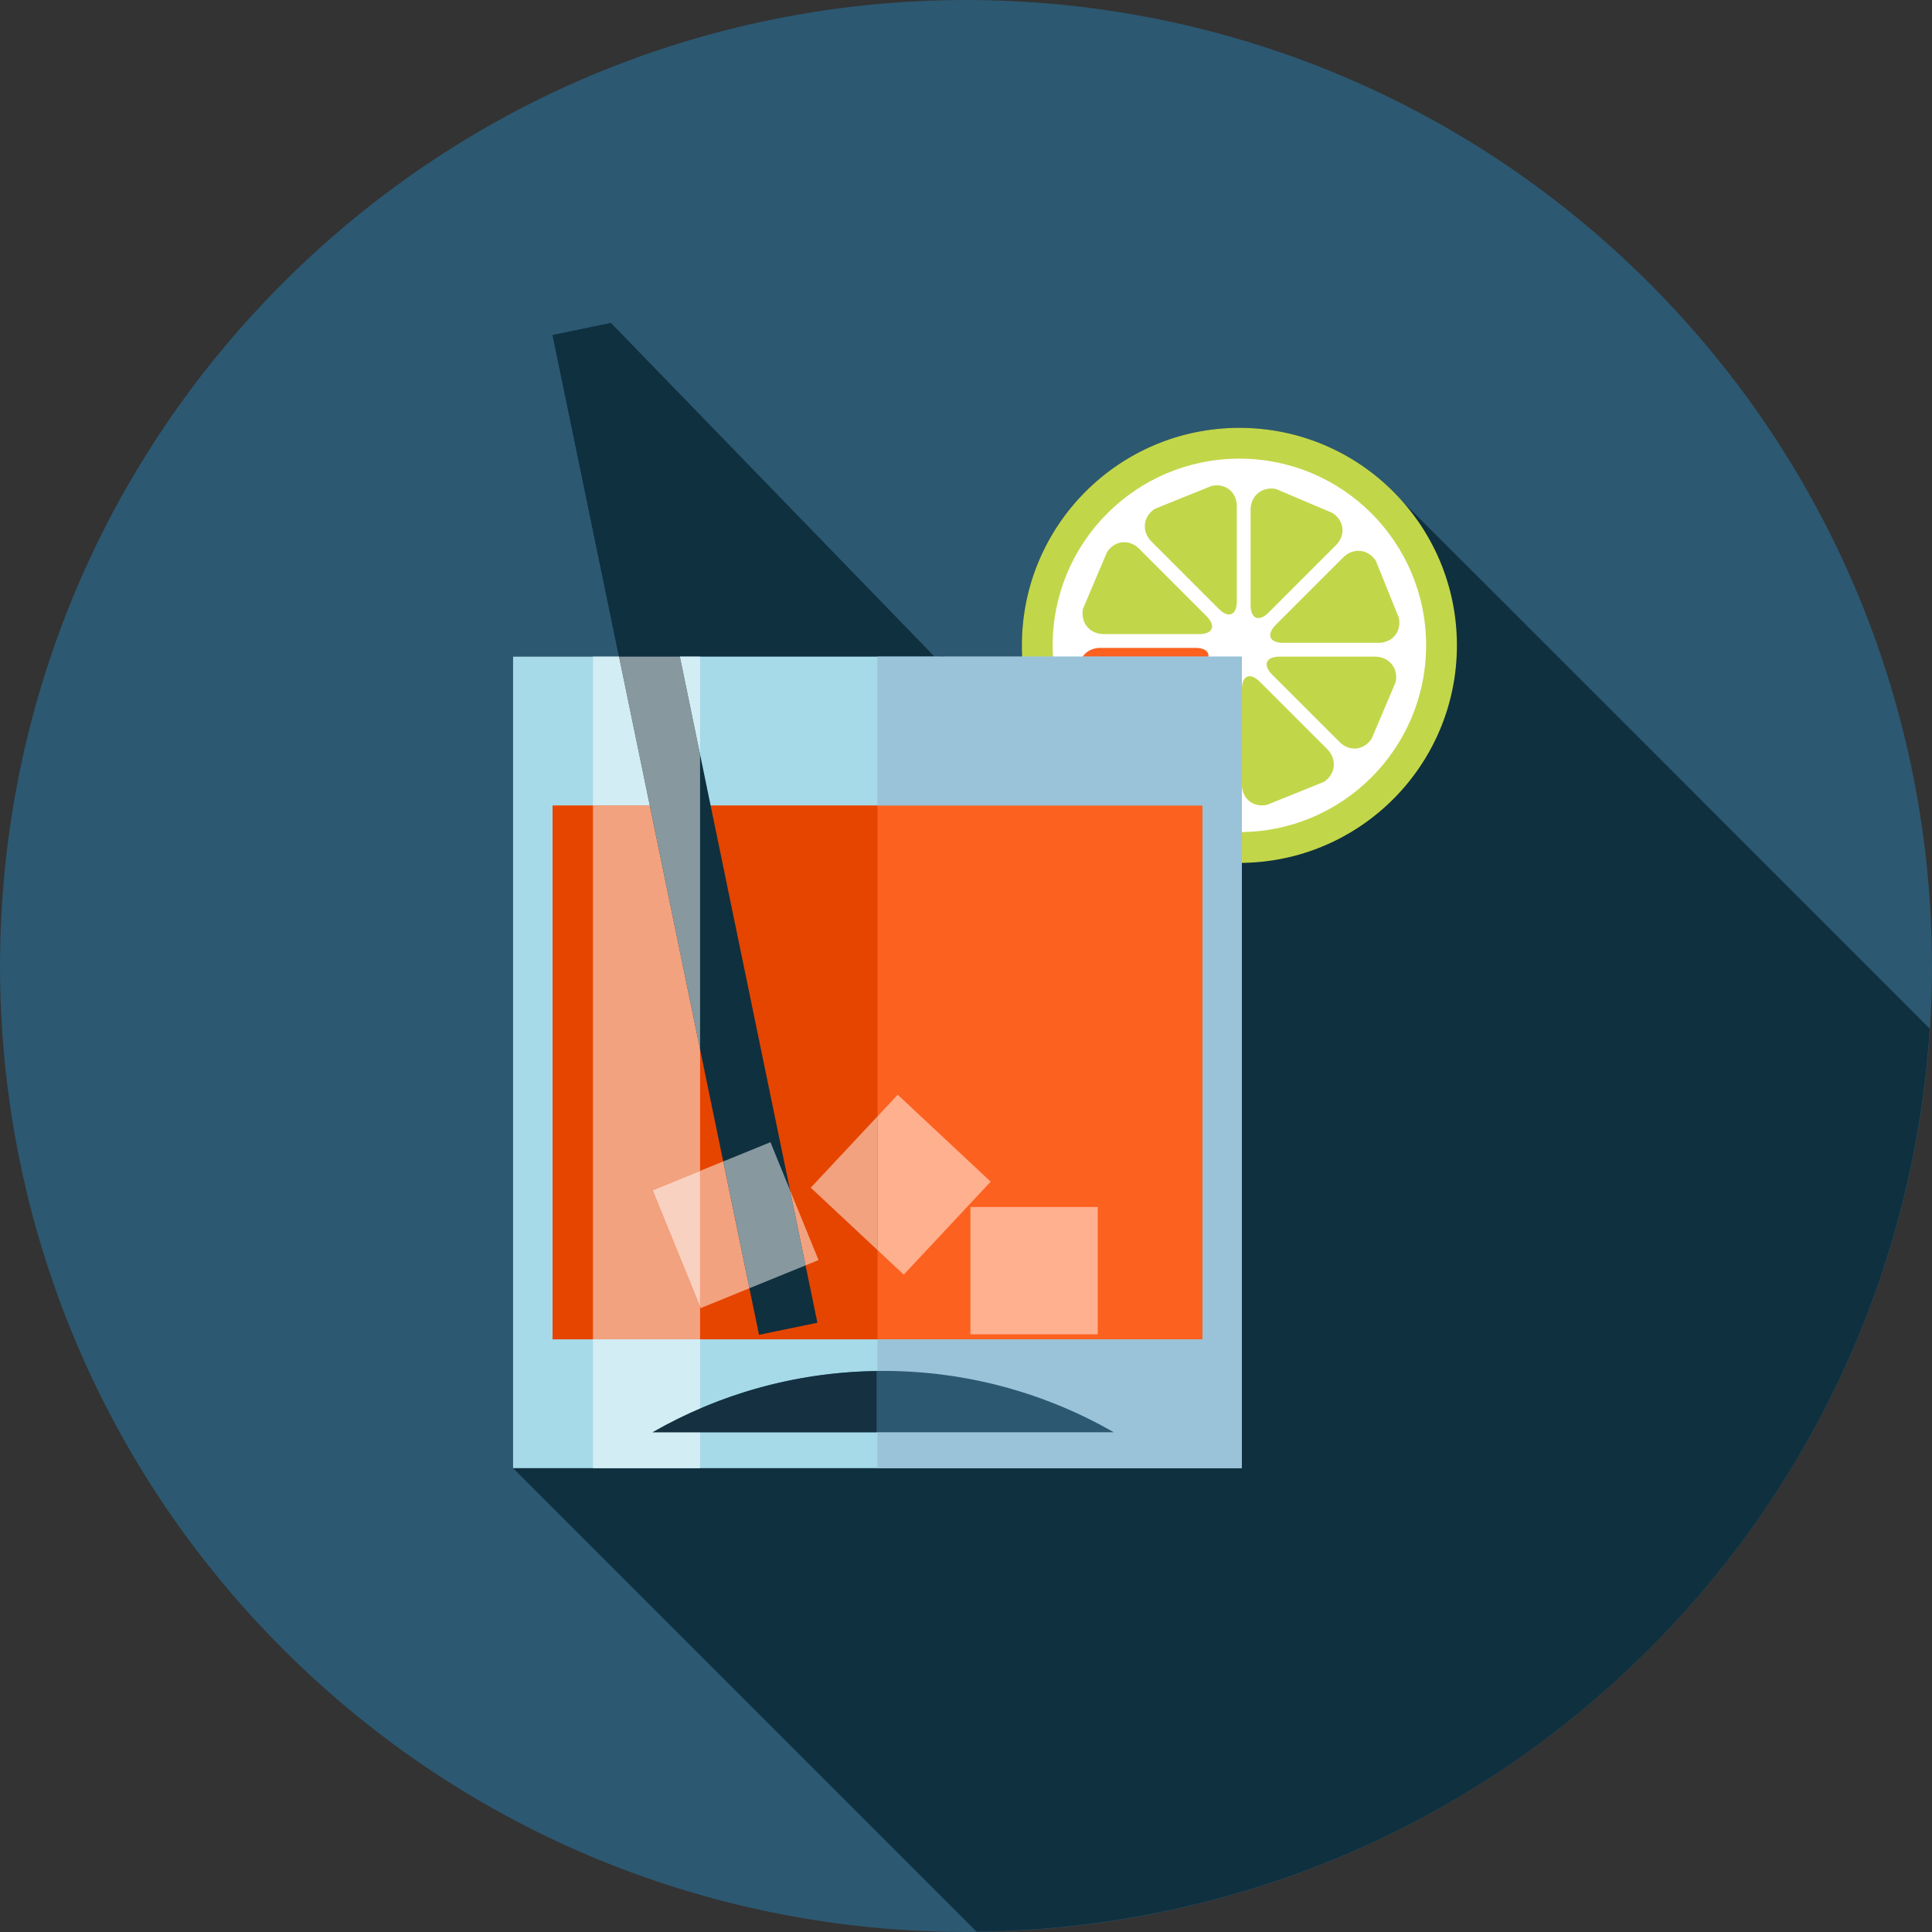 <svg enable-background="new 0 0 512.006 512.006" viewBox="0 0 512.006 512.006" xmlns="http://www.w3.org/2000/svg"><rect x="0" y="0" width="512.006" height="512.006" fill="#333333" stroke="none"/><path d="m437.024 74.984c99.973 99.973 99.973 262.062 0 362.04s-262.062 99.973-362.04 0-99.973-262.062 0-362.04c99.978-99.979 262.067-99.979 362.04 0z" fill="#2c5871"/><path d="m370.705 131.918c-10.532-11.372-25.539-18.534-42.26-18.534-31.836 0-57.646 25.81-57.646 57.646 0 1.009.097 1.987.148 2.98h-20.792l-.046-.225-1.096.225h-1.357l-85.729-88.407-15.478 3.195 17.592 85.212h-6.902-21.171v215.07l122.824 122.824h1.183c64.184-.988 128.072-25.907 177.05-74.885 45.757-45.757 70.502-104.53 74.378-164.403-.702-.717-139.608-139.684-140.698-140.698z" fill="#0f303f"/><circle cx="328.454" cy="171.03" fill="#c2d64a" r="57.646"/><circle cx="328.454" cy="171.03" fill="#fff" r="49.485"/><g fill="#c2d64a"><path d="m338.126 129.583c-3.686-.701-6.702 1.792-6.702 5.545v25.155c0 3.753 2.171 4.654 4.823 1.997l17.787-17.787c2.652-2.652 2.248-6.497-.896-8.54z"/><path d="m305.983 134.872c-3.103 2.109-3.471 6.006-.819 8.663l17.787 17.787c2.652 2.652 4.823 1.756 4.823-1.997v-25.155c0-3.753-3.005-6.185-6.676-5.402z"/><path d="m286.998 161.348c-.701 3.686 1.792 6.702 5.545 6.702h25.155c3.753 0 4.654-2.171 1.997-4.823l-17.787-17.787c-2.652-2.652-6.497-2.248-8.54.896z"/></g><path d="m292.287 193.491c2.109 3.103 6.006 3.471 8.663.819l17.787-17.787c2.652-2.652 1.756-4.823-1.997-4.823h-25.155c-3.753 0-6.185 3.005-5.402 6.676z" fill="#fc611f"/><path d="m318.757 212.476c3.686.701 6.702-1.792 6.702-5.545v-25.155c0-3.753-2.171-4.654-4.823-1.997l-17.787 17.787c-2.652 2.652-2.248 6.497.896 8.54z" fill="#fc611f"/><path d="m350.9 207.187c3.103-2.109 3.471-6.006.819-8.663l-17.787-17.787c-2.652-2.652-4.823-1.756-4.823 1.997v25.155c0 3.753 3.005 6.185 6.676 5.402z" fill="#c2d64a"/><path d="m369.891 180.717c.701-3.686-1.792-6.702-5.545-6.702h-25.155c-3.753 0-4.654 2.171-1.997 4.823l17.787 17.787c2.652 2.652 6.497 2.248 8.54-.896z" fill="#c2d64a"/><path d="m364.596 148.568c-2.109-3.103-6.006-3.471-8.663-.819l-17.787 17.787c-2.652 2.652-1.756 4.823 1.997 4.823h25.155c3.753 0 6.185-3.005 5.402-6.676z" fill="#c2d64a"/><path d="m329.11 389.08h-193.142v-215.07h193.142z" fill="#a6dae8"/><path d="m329.11 389.08h-96.574v-215.07h96.574z" fill="#9ac2d9"/><path d="m318.67 354.935h-172.221v-141.44h172.221z" fill="#fc611f"/><path d="m232.562 354.935h-86.113v-141.44h86.113z" fill="#e64500"/><path d="m295.169 379.567c-18.012-10.322-38.866-16.256-61.112-16.256-22.252 0-43.1 5.934-61.112 16.256z" fill="#2c5871"/><path d="m216.623 350.542-15.477 3.195-54.697-264.94 15.477-3.194z" fill="#0f303f"/><path d="m185.53 174.01h-5.351l5.351 25.912z" fill="#d3edf4"/><path d="m185.53 354.935h-28.39v34.15h28.39v-9.513h-12.585c4.055-2.324 8.259-4.429 12.585-6.292zm-21.489-180.925h-6.902v39.485h15.058z" fill="#d3edf4"/><path d="m172.192 213.495h-15.053v141.44h28.391v-8.632l-12.59-30.874 12.59-5.13v-32.21z" fill="#f3a280"/><path d="m185.53 373.275c-4.326 1.864-8.53 3.963-12.585 6.292h12.585z" fill="#96acb8"/><path d="m180.179 174.01h-16.138l8.151 39.485 13.338 64.594v-78.167z" fill="#87989f"/><path d="m232.306 363.368c-21.591.302-41.825 6.149-59.361 16.2h59.361z" fill="#153040"/><path d="m290.915 319.868h-33.741v33.741h33.741z" fill="#feb08f"/><path d="m237.907 290.116-5.345 5.714v35.476l6.943 6.492 23.045-24.637z" fill="#feb08f"/><path d="m232.562 295.83-17.7 18.923 17.7 16.553z" fill="#f3a280"/><path d="m209.373 315.424 4.111 19.912 3.436-1.403zm-17.71-7.624-6.134 2.499v36.004l.148.369 12.923-5.268z" fill="#f3a280"/><path d="m204.182 302.696-12.519 5.104 6.938 33.603 14.884-6.067-4.112-19.912z" fill="#87989f"/><path d="m185.53 310.299-12.59 5.13 12.59 30.874z" fill="#f9d1c0"/></svg>